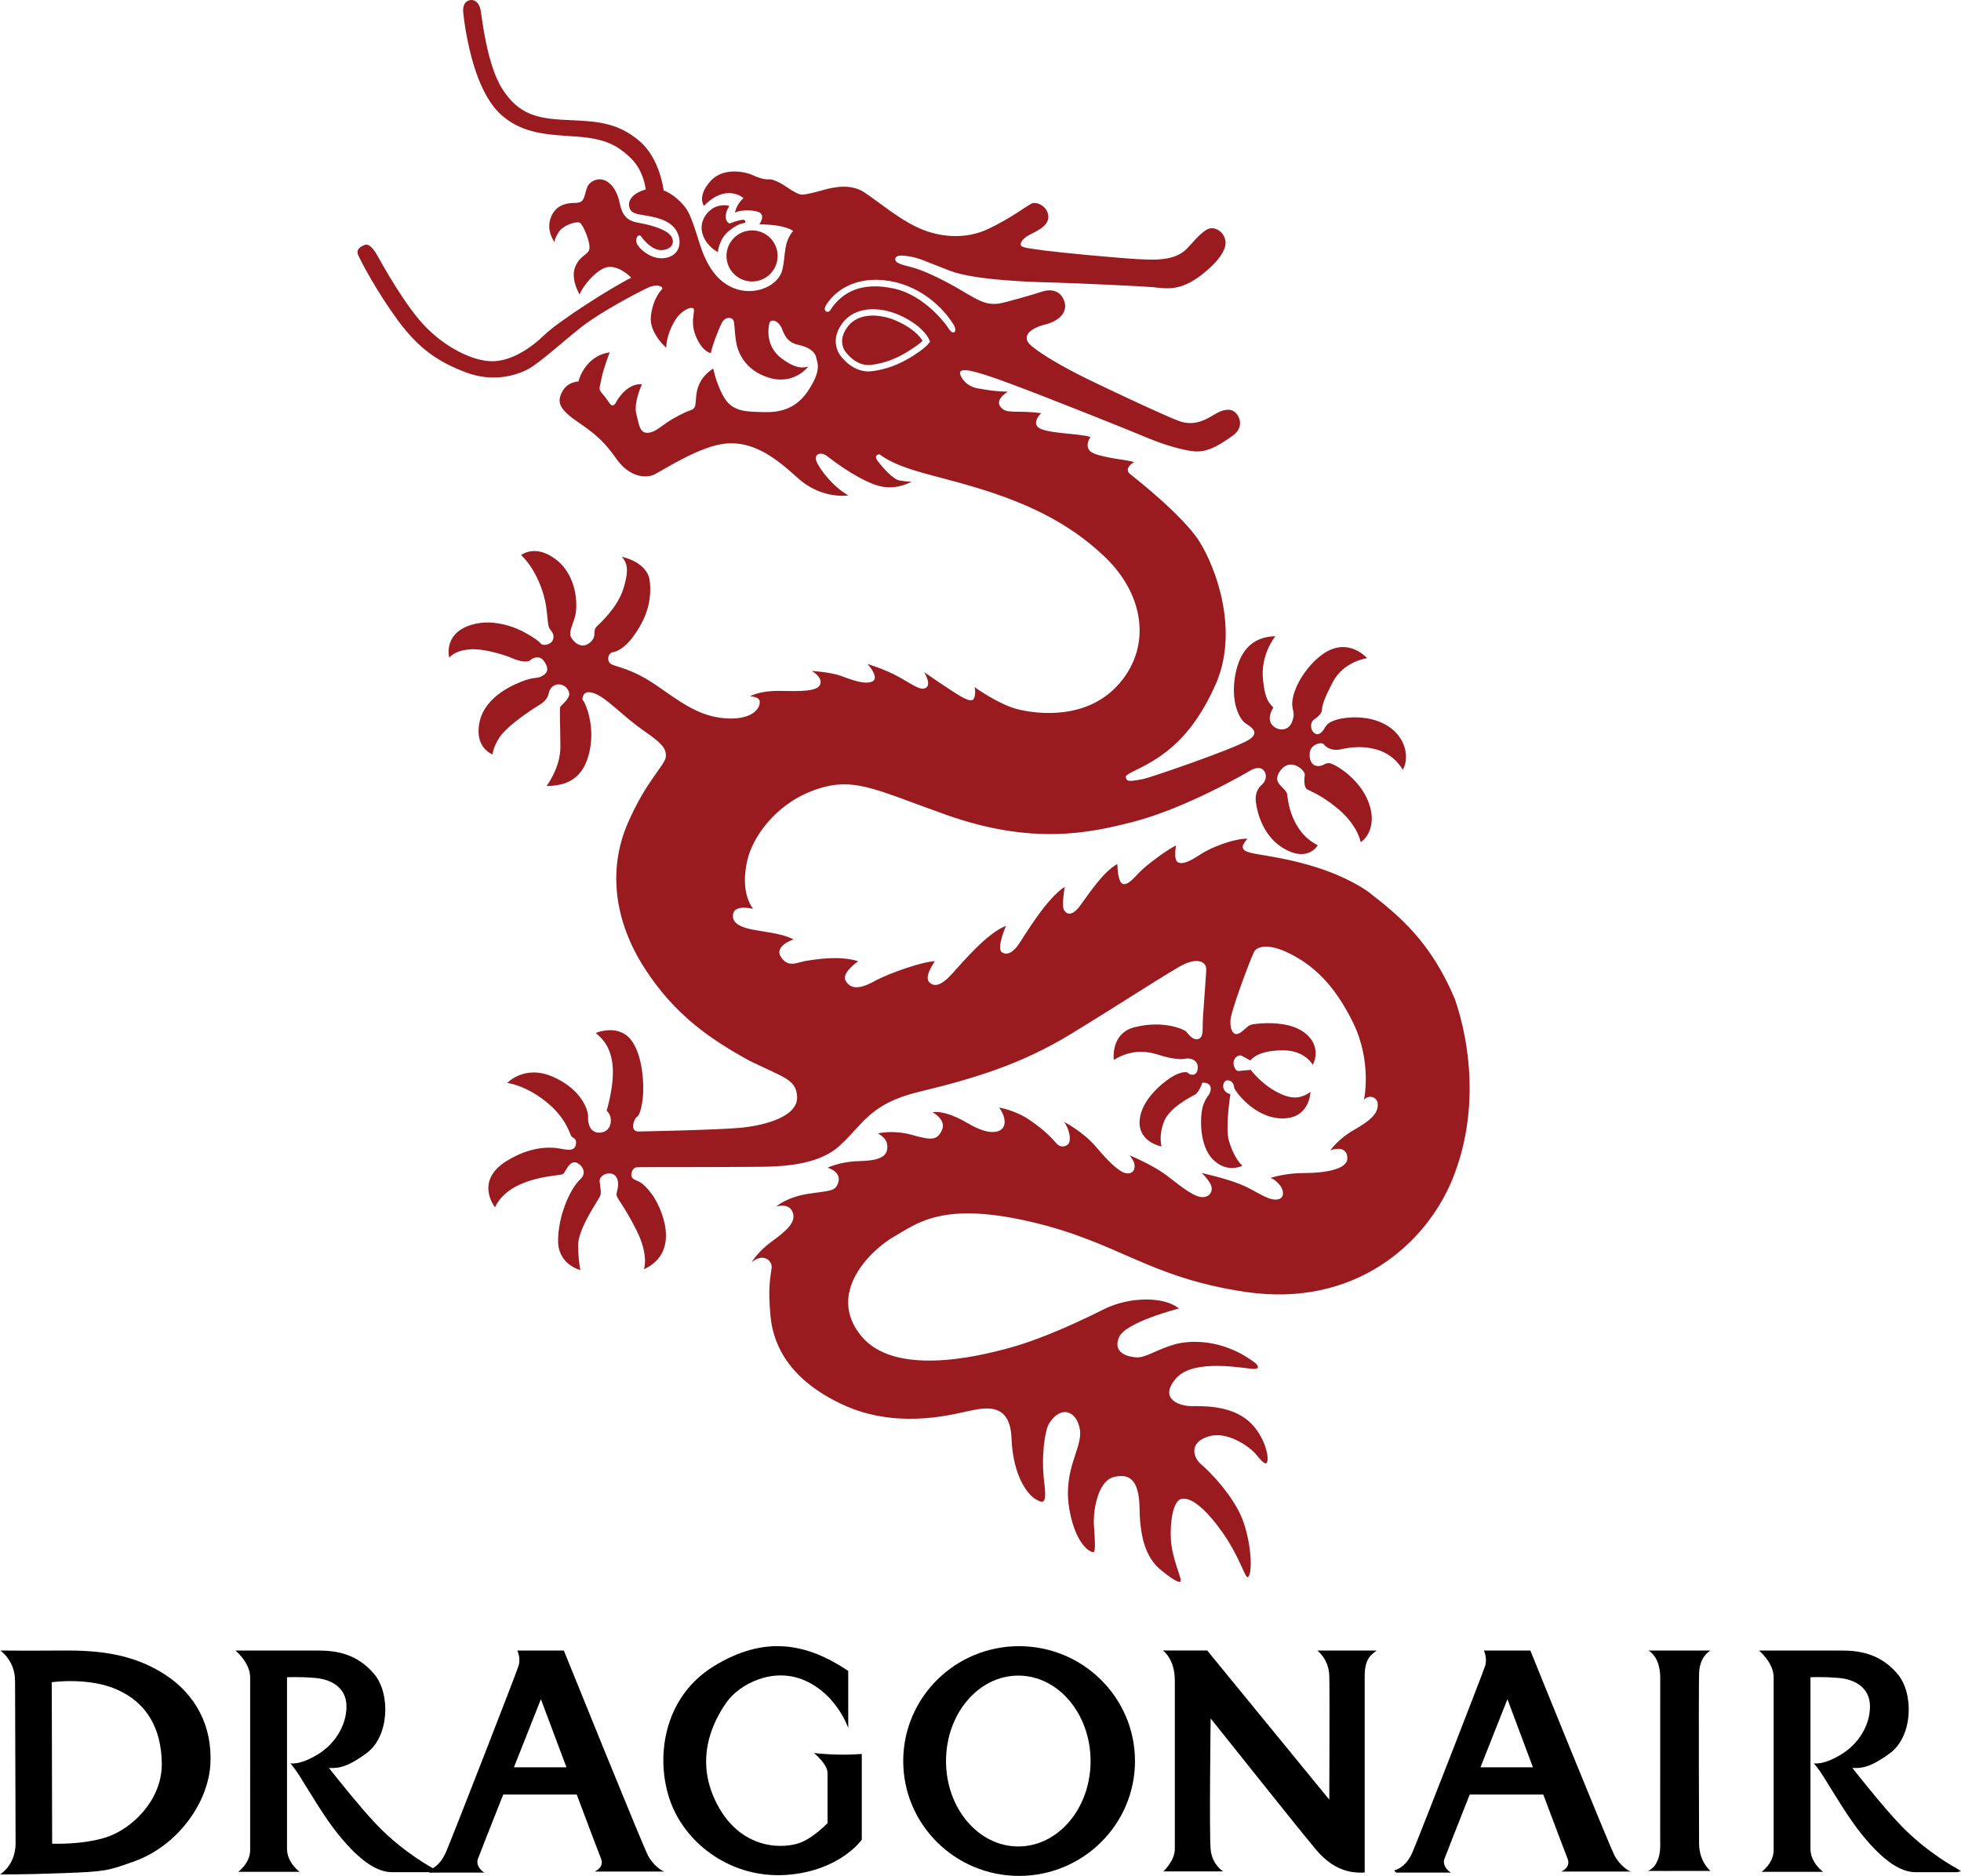 <?xml version="1.0" encoding="UTF-8" standalone="no"?>
<svg
   xmlns:dc="http://purl.org/dc/elements/1.1/"
   xmlns:cc="http://creativecommons.org/ns#"
   xmlns:rdf="http://www.w3.org/1999/02/22-rdf-syntax-ns#"
   xmlns:svg="http://www.w3.org/2000/svg"
   xmlns="http://www.w3.org/2000/svg"
   xmlns:sodipodi="http://sodipodi.sourceforge.net/DTD/sodipodi-0.dtd"
   xmlns:inkscape="http://www.inkscape.org/namespaces/inkscape"
   version="1.0"
   width="249.5"
   height="238.709"
   id="svg2"
   inkscape:version="0.48.1 "
   sodipodi:docname="AJAX.svg">
  <defs
     id="defs28" />
  <sodipodi:namedview
     pagecolor="#ffffff"
     bordercolor="#666666"
     borderopacity="1"
     objecttolerance="10"
     gridtolerance="10"
     guidetolerance="10"
     inkscape:pageopacity="0"
     inkscape:pageshadow="2"
     inkscape:window-width="1280"
     inkscape:window-height="1004"
     id="namedview26"
     showgrid="false"
     fit-margin-top="0"
     fit-margin-left="0"
     fit-margin-right="0"
     fit-margin-bottom="0"
     inkscape:zoom="1.557718"
     inkscape:cx="209.88725"
     inkscape:cy="88.180168"
     inkscape:window-x="-8"
     inkscape:window-y="-8"
     inkscape:window-maximized="1"
     inkscape:current-layer="svg2" />
  <g
     id="g4"
     transform="translate(-0.251,-0.645)">
    <path
       d="m 89.765,30.778 c -0.686,-1.588 0.157,-2.979 1.205,-3.637 0.876,-0.554 2.205,-0.397 2.041,-0.198 -0.157,0.198 -0.355,0.555 -0.418,1.075 -0.103,0.863 0.487,1.068 0.487,1.068 0,0 0.808,-0.329 1.465,-0.452 0.65,-0.137 0.583,0.322 0.479,0.356 -0.37,0.13 -0.835,0.062 -2.068,1.075 -1.246,1.006 -1.37,2.664 -1.37,2.664 0,0 -1.261,-0.637 -1.821,-1.951 m 6.176,-0.815 c -1.794,0 -3.259,1.452 -3.259,3.252 0,1.794 1.465,3.247 3.259,3.247 1.794,0 3.246,-1.452 3.246,-3.247 0,-1.8 -1.452,-3.252 -3.246,-3.252 m 18.393,11.517 c -1.766,-0.794 -4.793,-1.28 -6.293,0.822 -0.945,1.328 -0.664,2.307 -0.35,2.91 0.124,0.226 1.46,2.088 3.356,1.869 1.902,-0.226 3.478,-0.917 4.875,-1.808 1.391,-0.883 1.705,-1.26 1.705,-1.26 0,0 -0.664,-1.362 -3.293,-2.533 m 70.737,109.154 c -3.26,8.088 -12.312,16.518 -26.438,14.395 -12.368,-1.862 -15.99,-6.293 -27.22,-8.909 -11.218,-2.615 -14.422,0.171 -17.38,1.863 -2.959,1.685 -8.697,7.177 -4.219,12.654 4.164,5.081 14.381,2.773 18.934,1.507 4.555,-1.26 9.683,-3.767 11.957,-4.903 3.335,-1.664 7.759,-1.603 9.538,-0.089 0,0 -6.765,1.711 -7.613,3.649 -0.836,1.945 0.999,2.486 2.176,2.568 1.187,0.089 2.645,-1.021 4.904,-1.657 1.555,-0.445 5.916,-0.938 10.278,2.396 0,0 0.815,0.733 -0.198,0.733 -1.013,0 -7.622,-1.425 -9.902,1.191 -2.272,2.615 0.424,3.54 1.944,3.54 1.515,0 4.637,-0.082 6.916,1.609 2.274,1.685 3.074,4.889 2.698,5.566 -0.239,0.432 -0.931,-0.506 -1.521,-1.185 -0.588,-0.671 -3.479,-2.951 -6.012,-2.102 -2.534,0.842 -1.746,2.78 -0.821,3.54 0.931,0.76 4.308,4.136 5.401,7.423 1.104,3.294 1.063,6.697 0.515,6.916 -0.342,0.131 -0.985,-2.458 -3.129,-5.567 -1.87,-2.691 -3.965,-4.725 -5.32,-4.389 -1.343,0.342 -1.507,4.272 -1.261,5.909 0.302,2.027 1.096,3.794 1.178,4.382 0.083,0.596 -0.753,0.18 -2.438,-1.177 -1.691,-1.342 -2.727,-3.562 -2.795,-7.759 -0.04,-3.403 -0.992,-4.711 -3.28,-4.143 -2.149,0.541 -2.621,4.561 -2.54,5.999 0.089,1.431 0.262,3.368 0,3.54 -0.245,0.171 -2.231,-0.65 -3.088,-5.273 -0.951,-5.149 1.65,-7.888 1.322,-10.251 -0.343,-2.362 -2.383,-3.273 -3.917,-0.843 -0.59,0.926 -1.027,4.431 -0.638,7.417 0.391,2.992 -0.143,2.793 -1.13,2.204 -0.972,-0.588 -2.835,-2.89 -3.026,-7.737 -0.199,-4.848 -3.657,-3.835 -5.957,-3.342 -2.302,0.493 -8.931,2.116 -15.496,-0.917 -6.555,-3.041 -8.814,-7.3 -9.197,-11.162 -0.398,-3.876 0.04,-5.39 0.136,-6.272 0.096,-0.877 -1.069,-1.951 -2.548,-0.686 0,0 0.74,-1.321 2.548,-2.643 1.821,-1.322 2.986,-2.349 2.739,-3.479 -0.233,-1.124 -1.267,-1.219 -2.15,-0.973 0,0 1.233,-1.178 4.068,-1.623 2.842,-0.432 3.479,-0.287 3.821,-1.466 0.342,-1.178 -0.883,-1.712 -1.369,-1.855 0,0 1.657,-0.788 3.957,-0.836 2.309,-0.047 3.479,-0.444 3.63,-1.52 0.145,-1.075 -0.445,-1.568 -1.178,-2.007 0,0 1.91,-0.492 4.355,0.192 2.451,0.691 3.204,0.732 3.82,-0.685 0.342,-0.781 -0.246,-1.664 -1.219,-2.198 0,0 1.219,-0.35 3.821,1.026 0.828,0.445 2.644,1.664 4.149,1.466 1.527,-0.198 1.479,-1.76 0.493,-3.089 0,0 2.007,0.302 3.876,1.575 1.855,1.268 2.773,2.232 3.403,2.966 0.637,0.732 1.39,0.314 1.582,0.021 0.205,-0.295 0.301,-1.424 -0.59,-2.739 0,0 2.459,1.267 4.068,3.185 1.616,1.903 2.5,2.69 3.231,3.122 0.734,0.445 1.768,0.329 1.665,-0.829 -0.048,-0.533 -0.638,-1.226 -0.638,-1.226 0,0 2.842,1.15 4.704,2.548 1.371,1.034 3.089,2.5 4.254,2.739 1.184,0.246 1.821,-0.774 1.328,-1.657 -0.494,-0.884 -1.124,-1.377 -1.124,-1.377 0,0 2.788,0.59 4.794,1.377 2.013,0.78 3.329,1.952 4.562,2.006 1.219,0.048 1.219,-1.074 0.589,-1.862 -0.644,-0.781 -1.179,-0.884 -1.179,-0.884 0,0 1.712,-0.637 4.355,-0.637 2.643,0 5.479,-0.486 5.43,-1.91 -0.04,-1.41 -1.369,-1.273 -2.156,-0.979 0,0 0.931,-1.417 2.992,-2.595 2.061,-1.171 2.985,-2.007 3.033,-3.137 0.055,-1.116 -1.218,-1.41 -1.759,-0.679 0,0 1.074,-4.751 -1.363,-9.792 -2.458,-5.047 -5.205,-7.354 -7.943,-8.765 -2.739,-1.417 -4.313,-1.034 -4.697,-0.246 -0.392,0.78 -2.938,7.443 -2.986,8.717 -0.047,1.273 0.397,1.862 0.987,1.664 0.575,-0.191 1.107,-0.986 1.594,-1.137 0.486,-0.144 3.13,-0.486 5.302,0.212 2.472,0.809 3.607,2.87 2.594,4.89 0,0 -0.972,-1.856 -3.765,-1.856 -2.795,0 -3.835,0.85 -4.178,1.295 0,0 -0.727,-0.418 -1.116,-0.609 -0.391,-0.198 -1.227,0.335 -0.979,1.267 0.246,0.931 0.781,0.638 0.979,0.638 0.198,0 1.163,-0.11 1.163,-0.11 0,0 1.241,1.678 3.198,2.753 1.959,1.081 3.177,0.938 4.403,0.055 0,0 -0.048,3.424 -3.622,3.376 -3.574,-0.048 -6.02,-3.575 -6.066,-3.869 -0.056,-0.294 -0.097,-0.884 -0.789,-0.979 -0.69,-0.103 -1.074,1.418 0.295,1.768 0,0 -0.685,4.252 -0.191,5.923 0.486,1.664 1.124,2.595 1.705,3.184 0,0 -1.952,1.021 -3.773,-0.835 -1.808,-1.862 -1.656,-5.875 -1.123,-7.101 0.549,-1.226 0.644,-0.877 0.836,-1.568 0.198,-0.685 -0.247,-1.13 -1.027,-1.075 0,0 -0.397,1.226 -0.931,1.52 -0.535,0.295 -3.288,1.657 -3.966,3.479 -0.691,1.808 -0.294,3.123 -0.294,3.123 0,0 -2.938,-0.528 -2.795,-3.227 0.152,-2.691 2.917,-4.868 3.993,-5.553 1.074,-0.686 1.979,-0.809 2.185,-0.569 0.185,0.247 1.122,0.541 1.219,-0.589 0.096,-1.122 -1.034,-1.369 -1.616,-1.225 -0.588,0.149 -1.917,-0.049 -3.136,-0.432 -1.219,-0.397 -3.377,-0.986 -5.925,0.581 0,0 -0.458,-3.382 2.645,-4.163 3.767,-0.944 6.375,0.322 6.566,0.562 0.205,0.247 0.822,1.104 1.466,0.959 0.637,-0.15 0.637,-0.828 0.637,-1.91 0,-1.083 0.445,-6.17 0.445,-7.006 0,-0.828 -0.918,-1.485 -2.808,-0.623 -1.383,0.63 -8.162,5.081 -14.436,8.896 -6.266,3.828 -12.284,5.656 -19.339,7.354 -6.299,1.521 -7.106,4.218 -10.134,6.916 -3.287,2.931 -9.163,2.582 -12.436,2.629 -3.28,0.049 -12.737,0 -13.325,0.049 -0.576,0.055 -0.973,1.171 -0.336,1.521 0.636,0.343 1.021,0.246 2.252,1.855 1.219,1.623 3.863,7.396 -0.985,9.601 0,0 0.691,-1.76 -0.979,-5.039 -1.664,-3.288 -2.5,-3.973 -2.5,-4.466 0,-0.479 0.493,-1.362 -0.042,-2.246 -0.534,-0.877 -2.205,-0.349 -2.108,0.589 0.095,0.932 0.246,1.362 0.055,1.856 -0.199,0.492 -2.842,4.163 -2.794,6.32 0.048,2.149 0.294,3.081 0.294,3.081 0,0 -2.841,-0.637 -2.841,-3.726 0,-3.081 1.452,-6.539 2.855,-7.86 1.034,-0.979 -0.158,-2.096 -0.706,-2.123 -0.863,-0.041 -1.164,1.274 -1.561,1.514 -0.391,0.246 -6.752,0.226 -8.615,4.218 0,0 -2.684,-3.362 1.521,-5.923 3.917,-2.404 6.752,-1.527 7.19,-1.473 0.445,0.048 1.369,0.294 1.567,-0.534 0.199,-0.836 -0.349,-0.884 -0.541,-1.082 -0.191,-0.198 -0.637,-2.396 -3.328,-4.499 -2.698,-2.116 -4.848,-2.308 -4.848,-2.308 0,0 2.164,-2.396 5.827,-0.788 3.678,1.624 4.514,4.314 4.458,5.149 -0.048,0.836 0.288,2.007 1.466,1.952 1.177,-0.047 1.479,-1.021 1.424,-1.705 -0.048,-0.691 -0.534,-1.082 -0.534,-1.082 0,0 1.068,-3.431 0.733,-6.026 -0.349,-2.595 -1.671,-3.43 -2.116,-3.869 0,0 2.699,-1.17 4.369,0.733 1.657,1.917 1.808,6.026 1.609,7.594 -0.199,1.568 -0.445,2.157 -0.787,2.403 -0.336,0.247 -0.877,1.761 0.198,1.809 0,0 10.436,-0.198 13.223,-0.493 2.794,-0.295 7.259,-1.369 6.999,-4.061 -0.191,-2.062 -1.547,-2.267 -5.999,-4.424 -5.025,-2.753 -9.566,-5.854 -13.387,-11.785 -3.821,-5.916 -4.731,-12.49 -2.157,-18.454 2.355,-5.438 4.752,-7.396 4.848,-8.471 0.097,-1.082 -0.588,-1.76 -2.691,-3.232 -2.102,-1.466 -3.28,-2.698 -4.943,-3.972 -1.665,-1.267 -2.596,-1.171 -2.843,-0.63 -0.247,0.541 -0.095,0.63 0.055,0.828 0.144,0.192 1.411,2.835 0.753,6.136 -0.712,3.65 -2.91,4.581 -5.506,4.588 0,0 1.76,-2.293 1.76,-4.951 0,-2.637 -0.144,-4.889 0,-5.136 0.144,-0.246 1.226,-1.027 1.124,-1.711 -0.104,-0.685 -0.774,-1.178 -1.417,-1.13 -0.638,0.048 -1.082,0.541 -1.179,1.082 -0.095,0.541 -0.438,1.082 -1.17,1.514 -0.733,0.444 -4.115,2.594 -5.143,4.211 -0.849,1.335 -0.835,2.109 -0.835,2.109 0,0 -2.396,-0.836 -1.657,-4.163 0.726,-3.328 4.547,-4.841 5.821,-5.287 1.273,-0.438 1.574,-0.144 2.307,-0.637 0.733,-0.494 0.528,-1.178 0,-1.863 C 68.861,84.01 68.026,84.353 67.731,84.647 67.443,84.941 66.546,84.887 65.417,84.4 64.288,83.907 61.61,83.127 60,83.278 c -1.623,0.143 -2.205,0.684 -2.596,1.027 0,0 -0.732,-2.739 2.295,-3.965 3.041,-1.226 6.272,0.198 7.396,0.834 1.13,0.631 1.671,1.021 1.958,1.364 0.301,0.349 1.369,0.15 1.567,-0.534 0.199,-0.692 -0.198,-0.979 -0.444,-1.37 -0.247,-0.39 -0.192,-1.034 -0.438,-2.793 -0.246,-1.76 -1.274,-4.746 -3.184,-6.56 0,0 1.842,-1.514 4.54,0.644 2.691,2.15 2.664,6.019 2.315,7.19 -0.342,1.177 -0.836,2.013 -0.486,2.649 0.342,0.63 1.321,1.514 2.349,0.678 1.027,-0.828 0.294,-1.465 0.883,-2.053 0.589,-0.589 2.678,-2.473 3.417,-4.849 0.698,-2.267 0.534,-3.239 -0.219,-4.047 0,0 3.266,0.623 3.561,3.068 0.294,2.444 -0.342,4.8 -2.301,7.347 -0.821,1.069 -1.76,1.637 -2.396,1.733 -0.63,0.103 -0.836,1.198 -0.151,1.541 0.686,0.349 2.644,0.588 5.588,2.602 2.931,2.006 5.19,3.814 8.32,4.211 3.136,0.39 4.628,-0.65 4.896,-1.67 0.192,-0.726 -0.198,-0.973 -1.178,-1.076 0,0 1.178,-0.732 3.766,-0.685 2.602,0.048 4.8,0.096 5.15,-0.835 0.342,-0.924 -1.082,-1.711 -1.082,-1.711 0,0 2.403,0.151 3.725,0.637 1.323,0.486 3.082,1.171 4.014,0.691 0.931,-0.493 -0.638,-2.212 -0.638,-2.212 0,0 2.302,0.692 4.108,1.719 1.815,1.027 2.746,1.76 3.377,1.274 0.644,-0.493 -0.287,-1.958 -0.287,-1.958 0,0 3.231,2.252 4.656,3.081 1.41,0.829 1.712,0.541 1.808,-0.144 0.095,-0.685 -0.055,-1.034 -0.055,-1.034 0,0 2.991,2.164 5.389,2.794 2.403,0.637 8.964,1.52 13.073,-3.28 4.122,-4.8 3.06,-11.34 -1.837,-16.038 -4.889,-4.705 -10.6,-7.066 -16.18,-8.786 -5.582,-1.712 -9.744,-2.253 -12.539,-4.307 0,0 -0.821,0.047 -0.232,0.828 0.575,0.781 1.951,2.355 2.779,2.499 0.836,0.151 1.521,0.151 1.521,0.151 0,0 -2.15,1.37 -4.793,0.335 -2.644,-1.021 -5.197,-3.027 -5.979,-3.615 -0.787,-0.589 -1.719,-0.198 -1.272,0.774 0.444,0.986 1.951,3.04 4.018,4.266 0,0 -3.43,0.541 -6.463,-2.253 -3.041,-2.787 -5.732,-4.609 -9.012,-4.362 -3.273,0.247 -7.889,3.28 -9.163,3.924 -1.267,0.636 -3.321,0.191 -4.793,-1.869 -1.466,-2.055 -2.397,-3.027 -4.849,-4.698 -2.445,-1.657 -2.917,-2.589 -2.054,-4.061 0.685,-1.177 1.999,-1.185 1.999,-1.185 0,0 0.74,-3.226 3.972,-3.711 0,0 -0.829,2.198 -1.027,3.28 -0.191,1.075 -0.438,1.37 -0.048,1.815 0.39,0.431 0.931,1.171 1.13,1.465 0.191,0.294 0.534,0.247 0.726,-0.15 0.199,-0.391 1.425,-2.493 3.329,-2.349 0,0 -1.076,2.301 -0.733,3.725 0.349,1.417 0.445,2.397 1.328,2.452 0.884,0.048 1.61,-0.644 2.541,-1.28 0.931,-0.637 2.355,-1.362 2.985,-1.562 0.644,-0.198 0.692,-0.541 0.74,-1.376 0.054,-0.828 0.151,-2.644 2.205,-3.958 0,0 0.493,2.397 1.561,3.958 1.083,1.576 2.938,1.521 4.41,1.576 1.466,0.04 4.123,0.191 6.027,-2.596 1.903,-2.8 1.218,-3.725 1.082,-4.41 -0.151,-0.685 -0.986,-1.273 -2.165,-1.52 -1.17,-0.239 -1.711,-0.829 -2.15,-2.013 -0.445,-1.17 -1.464,-1.362 -1.616,-0.773 -0.151,0.589 -0.535,2.938 1.561,4.499 2.11,1.574 2.994,1.082 3.383,1.033 0,0 -1.814,2.397 -4.992,1.418 -3.184,-0.979 -4.02,-3.383 -4.211,-4.698 -0.199,-1.328 -0.151,-2.301 -0.343,-2.649 -0.198,-0.343 -1.034,-0.486 -1.465,0.397 -0.445,0.876 -1.232,2.938 -1.383,3.814 0,0 -0.972,-0.096 -1.808,-1.911 -0.835,-1.808 -0.288,-3.082 -0.342,-3.623 -0.048,-0.534 -1.569,-0.095 -2.494,1.521 -0.931,1.616 -1.027,2.841 -1.027,3.335 0,0 -2.205,-1.869 -1.958,-4.02 0.247,-2.157 1.164,-3.136 1.411,-3.431 0.247,-0.294 -0.534,-0.733 -1.657,-0.246 -1.13,0.493 -6.074,3.088 -8.574,5.04 -2.492,1.965 -5.245,4.513 -6.751,5.348 -1.521,0.829 -4.506,1.76 -7.984,0.431 -3.479,-1.314 -5.972,-2.978 -8.67,-6.655 -2.691,-3.671 -4.745,-7.595 -5.04,-8.32 -0.294,-0.739 0.493,-1.103 0.883,-1.24 0.39,-0.15 0.925,0.206 1.568,1.335 0.629,1.123 3.52,6.368 6.067,9.012 2.547,2.644 5.827,4.308 8.231,4.451 2.397,0.15 4.985,-1.417 6.903,-3.28 1.903,-1.856 8.806,-6.218 11.114,-7.34 0,0 -1.321,-1.425 -2.8,-1.377 -1.466,0.055 -3.465,2.547 -3.767,3.527 0,0 -1.178,-1.952 -0.589,-3.472 0.589,-1.52 1.623,-1.52 1.821,-2.3 0.192,-0.788 -0.788,-3.185 -1.232,-3.383 -0.438,-0.199 -2.068,0.308 -2.644,1.178 -0.733,1.123 -0.486,1.369 -0.486,1.369 0,0 -1.123,-1.321 -0.589,-3.04 0.541,-1.706 1.966,-1.952 2.691,-2 0.74,-0.055 1.329,0.095 1.617,-0.788 0.301,-0.876 0.246,-1.76 1.465,-2.157 1.233,-0.391 2.602,0.74 3.041,2.945 0.438,2.198 1.52,2.349 2.794,2.588 1.273,0.247 3.575,0.836 3.917,1.959 0.342,1.129 -0.986,1.623 -1.904,1.376 -0.931,-0.247 -1.767,-1.226 -2.068,-1.664 -0.288,-0.438 -0.876,0.198 -0.534,0.924 0.343,0.74 2.109,2.3 3.965,1.719 1.856,-0.589 1.664,-2.596 0.883,-3.623 -0.781,-1.034 -2.15,-1.424 -3.623,-1.671 -1.472,-0.24 -1.966,-0.294 -2.205,-1.102 -0.212,-0.706 0.294,-1.739 2.089,-2.233 -0.082,-0.65 -0.445,-2.568 -1.87,-3.958 -1.732,-1.691 -3.335,-2.533 -7.005,-2.78 -3.67,-0.253 -6.71,-0.343 -9.402,-2.664 C 61.426,13.042 60.249,8.228 59.782,5.988 59.317,3.756 59.2,2.317 59.2,2.317 59.1,1.469 59.319,0.846 59.99,0.675 c 0.685,-0.165 1.232,0.376 1.396,1.178 0.171,0.808 0.76,6.964 2.787,10.128 2.027,3.163 4.342,3.759 8.06,3.923 3.704,0.172 6.533,0.213 9.443,2.746 2.526,2.192 2.993,6.115 2.993,6.115 v 0.096 c 1.246,0.479 2.314,1.52 2.896,2.349 0.862,1.239 1.609,4.458 2.226,5.882 0.623,1.424 1.739,3.587 4.246,4.369 2.506,0.773 5.3,-0.528 5.759,-2.507 0.458,-1.986 0.089,-3.348 1.362,-4.924 0,0 -0.965,-0.834 -4.3,-0.834 0,0 0.678,-0.898 0.178,-1.397 -0.493,-0.5 -2.629,-0.5 -3.28,-0.089 0,0 0.158,-1.027 1.089,-1.863 0,0 -2.178,-1.945 -5.026,0.993 0,0 -0.958,-1.199 0.876,-3.198 1.671,-1.808 4.547,-1.075 5.259,-0.739 0.713,0.342 1.583,0.624 2.109,0.561 0.521,-0.062 1.548,0.466 2.349,1.028 0.802,0.554 1.521,0.951 1.952,0.924 0.432,-0.027 1.548,-0.281 2.63,-0.589 1.082,-0.308 3.409,-0.897 5.204,0.281 1.794,1.178 4.34,3.369 6.937,4.547 2.596,1.178 5.937,1.521 8.909,0.096 2.979,-1.424 4.902,-2.972 5.492,-3.218 0.588,-0.247 2.012,0.308 2.095,1.637 0.096,1.335 -1.82,2.013 -2.561,2.451 -0.74,0.431 -1.027,0.925 -0.932,1.233 0.096,0.308 1.055,0.404 3.15,0.685 2.109,0.274 8.675,0.897 11.737,1.082 3.067,0.192 5.08,0 6.437,-1.548 1.369,-1.554 1.944,-2.02 2.425,-2.259 0.957,-0.466 2.189,0.397 2.294,1.602 0.026,0.411 0,1.814 -3.035,4.19 -2.73,2.13 -4.472,1.767 -6.258,1.575 -0.862,-0.089 -10.038,-0.527 -12.82,-0.589 -2.779,-0.061 -9.873,-0.308 -12.941,-1.486 -3.013,-1.157 -3.958,-1.644 -5.108,-1.822 -1.136,-0.191 -1.794,-0.191 -1.856,0.309 -0.061,0.493 0.679,0.705 2.041,1.047 1.363,0.342 3.746,1.424 6.068,2.788 2.328,1.362 3.39,2.123 5.169,1.828 0.746,-0.123 4.245,-1.116 5.327,-1.486 1.083,-0.37 2.356,-0.253 2.876,1.144 0.535,1.397 -0.588,2.575 -2.443,3.033 -1.856,0.466 -3.129,1.521 -1.733,2.699 1.397,1.177 4.15,2.753 6.91,4.115 2.759,1.356 10.36,4.93 11.949,5.485 1.931,0.664 3.368,-0.219 4.458,-0.87 1.082,-0.657 2.013,-0.807 2.628,-0.247 0.624,0.555 1.118,1.945 -0.342,2.972 -1.451,1.014 -3.033,2.13 -4.854,1.979 -1.424,-0.123 -3.814,-0.808 -6.013,-1.732 -2.198,-0.931 -12.169,-4.924 -17.399,-6.875 -5.231,-1.952 -6.088,-1.889 -6.376,-1.52 -0.191,0.342 0.555,1.828 2.198,2.109 1.637,0.274 2.075,0.363 3.869,0.431 0,0 -2.04,1.124 -0.678,2.198 0.746,0.589 2.13,0.158 4.896,0.528 0,0 -1.493,1.451 0.054,2.041 1.549,0.588 4.932,0.562 6.226,0.993 0,0 -1.048,1.451 0.403,2.081 1.451,0.617 4.369,0.836 5.144,1.109 0,0 -1.492,0.835 -0.404,1.609 0,0 6.554,5.074 8.71,8.491 2.149,3.417 5.061,11.388 2.082,18.161 -2.973,6.766 -6.663,9.224 -9.929,10.819 -1.794,0.877 -1.583,0.884 -1.397,1.329 0.178,0.301 1.124,0.116 2.096,-0.075 0.959,-0.192 11.298,-3.753 13.312,-4.917 1.664,-0.965 0.459,-1.678 -0.273,-2.157 -0.746,-0.479 -1.958,-2.637 -1.323,-6.164 0.651,-3.526 2.568,-4.875 5.103,-4.937 0,0 -1.925,2.314 -1.575,5.567 0.296,2.719 0.837,2.938 1.315,3.512 0,0 -0.829,1.212 -0.254,2.083 0.582,0.87 2.116,1.088 2.631,-0.253 0.513,-1.35 -0.09,-1.397 0.041,-2.616 0.212,-2.068 2.02,-4.745 3.964,-6.074 1.87,-1.28 3.89,-1.096 5.561,0.575 0,0 -2.958,0.384 -4.341,2.979 -1.37,2.602 -1.37,3.15 -1.432,3.691 -0.075,0.541 -0.842,1.027 -1.096,1.219 -0.26,0.192 -0.487,1.088 0.09,1.602 0.588,0.514 1.129,-0.15 1.45,-0.732 0.24,-0.452 0.794,-0.753 1.604,-0.979 0.808,-0.219 3.849,-0.691 6.286,0.815 2.438,1.506 2.82,4.17 1.958,5.615 0,0 -0.985,-1.965 -3.41,-2.609 -1.672,-0.438 -3.033,-0.308 -4.485,0 -1.158,0.247 -1.884,-0.28 -2.144,-0.637 -0.26,-0.349 -1.739,-0.027 -1.794,1.157 -0.076,1.185 0.535,1.671 1.179,1.609 0.643,-0.062 0.718,-0.376 1.267,-0.376 0.541,0 3.417,1.596 4.766,4.349 1.349,2.766 0.485,4.916 -0.732,5.717 0,0 -0.329,-2.212 -3.109,-4.438 -1.979,-1.582 -3.027,-1.931 -3.684,-2.28 -0.473,-0.253 -0.384,-1.458 -0.315,-1.842 0.068,-0.397 -0.794,-1.321 -1.78,-1.321 -0.992,0 -1.828,1.219 -1.726,1.924 0.082,0.706 1.204,1.281 1.274,1.89 0.061,0.609 0.444,4.746 3.882,6.451 0,0 -1.137,2.089 -4.026,0.583 -2.884,-1.507 -3.649,-4.629 -3.835,-5.999 -0.186,-1.384 0.418,-1.993 0.808,-2.343 0.385,-0.363 0.672,-1.095 0.227,-1.705 -0.451,-0.61 -1.287,-0.322 -1.767,-0.028 -0.486,0.288 -8.278,4.835 -14.983,6.54 -5.321,1.356 -12.593,3.02 -23.714,-0.925 -9.196,-3.252 -11.881,-5.019 -17.044,-3.033 -4.752,1.821 -7.581,5.923 -8.245,8.84 -0.458,2 -0.528,4.403 0.732,6.17 0,0 -2.267,-0.588 -2.526,0.596 -0.247,1.178 0.794,1.808 3.218,2.171 2.733,0.417 3.534,0.671 4.465,1.116 0,0 -2.568,0.835 -1.589,2.267 0.958,1.431 2.137,0.608 3.219,0.459 1.068,-0.158 4.136,-0.72 6.595,0.055 0,0 -2.198,1.479 -1.597,2.499 0.617,1.026 1.692,1.123 3.637,0.048 1.938,-1.068 6.294,-2.547 7.718,-2.547 0,0 -1.384,1.89 -0.767,2.608 0.615,0.712 1.532,0.562 2.964,-1.027 1.432,-1.581 4.452,-5.169 6.848,-6.087 0,0 -1.225,2.814 -0.554,3.328 0.656,0.507 1.479,0.047 2.198,-1.027 0.718,-1.068 3.574,-5.875 5.828,-7.259 0,0 -0.412,2.349 -0.11,2.91 0.315,0.568 0.979,0.925 2.055,-0.5 1.068,-1.438 2.902,-4.301 4.752,-5.328 0,0 0,2.458 0.767,2.561 0.768,0.096 1.534,-1.075 2.507,-1.945 0.965,-0.862 3.17,-2.5 4.19,-2.965 0,0 -0.362,1.842 0.253,2.15 0.617,0.308 1.637,-0.206 2.863,-1.027 1.225,-0.815 4.088,-1.993 5.977,-1.993 0,0 -0.711,0.767 -0.601,1.123 0.094,0.356 0.17,0.583 2.238,0.917 2.514,0.418 8.896,1.391 13.71,4.705 4.033,3.123 7.97,6.396 11.03,13.654 1.996,5.754 3.091,14.532 -0.279,22.872 m -66.485,-106.51 -0.225,-0.472 c -0.09,-0.164 -0.878,-1.657 -3.692,-2.917 -2.458,-1.089 -5.662,-1.178 -7.285,1.096 -0.911,1.273 -1.048,2.54 -0.404,3.759 0.273,0.52 1.869,2.562 4.162,2.294 1.809,-0.212 3.507,-0.843 5.22,-1.924 1.383,-0.89 1.793,-1.314 1.89,-1.431 l 0.334,-0.405 z m 2.931,-2.267 c -1.703,-2.691 -5.128,-5.478 -9.578,-5.602 -4.466,-0.124 -6.267,2.753 -6.451,3.006 -0.193,0.253 -0.418,0.671 -0.233,0.918 0.191,0.253 0.506,0.15 0.63,-0.062 1.589,-2.465 4.185,-3.609 8.108,-2.753 3.924,0.857 6.642,4.588 6.895,5 0.254,0.411 0.473,0.602 0.692,0.575 0.225,-0.034 0.383,-0.383 -0.063,-1.082"
       id="path6"
       inkscape:connector-curvature="0"
       style="fill:#9a1b1f" />
    <path
       d="m 2.235,235.171 c 0,-1.596 -0.068,-18.202 -0.068,-20.633 0,-2.603 -1.876,-3.863 -1.876,-3.863 0,0 3.273,0.034 7.999,0 4.732,-0.034 8.922,0.473 12.915,3.034 3.986,2.574 6.081,6.636 5.814,11.429 -0.268,4.808 -4.054,10.354 -9.731,12.382 -3.369,1.204 -3.588,1.28 -9.066,1.485 -5.273,0.198 -7.971,0.157 -7.971,0.157 0,0 1.984,-1.116 1.984,-3.991 m 4.65,0.082 c 0,0 3.807,0.171 6.855,-0.803 3.272,-1.048 7.142,-4.731 7.094,-9.388 -0.041,-4.649 -2.068,-7.82 -5.704,-9.422 -3.637,-1.609 -8.293,-0.932 -8.293,-0.932 l 0.048,20.545 z"
       id="path8"
       inkscape:connector-curvature="0" />
    <path
       d="m 38.378,238.834 h -7.82 c 0,0 1.52,-1.082 1.52,-2.773 V 214.08 c 0,-1.862 -1.863,-3.404 -1.863,-3.404 h 10.532 c 2.451,0 4.985,0.486 7.101,2.979 2.115,2.492 1.938,7.924 -0.932,10.06 -2.623,1.944 -3.759,1.944 -4.814,1.903 0,0 3.807,4.861 6.163,7.314 3.431,3.546 7.149,5.492 7.149,5.492 l 0.506,0.334 -0.506,0.124 h -5.287 c -1.863,0 -4.061,-1.383 -6.807,-4.773 -1.74,-2.13 -3.588,-5.299 -4.821,-7.266 -0.712,-1.156 -1.315,-1.822 -1.315,-1.822 0,0 1.109,0.296 3.39,-1.06 2.28,-1.344 3.76,-3.753 3.76,-6.17 0,-2.404 -1.945,-3.467 -4.013,-3.63 -2.075,-0.171 -3.554,-0.082 -3.554,-0.082 v 21.811 c 0.002,1.813 1.611,2.944 1.611,2.944"
       id="path10"
       inkscape:connector-curvature="0" />
    <path
       d="m 232.206,238.834 h -7.814 c 0,0 1.521,-1.082 1.521,-2.773 V 214.08 c 0,-1.862 -1.862,-3.404 -1.862,-3.404 h 10.524 c 2.444,0 4.986,0.486 7.102,2.979 2.109,2.492 1.945,7.924 -0.932,10.06 -2.615,1.944 -3.767,1.944 -4.814,1.903 0,0 3.802,4.861 6.171,7.314 3.424,3.546 7.148,5.492 7.148,5.492 l 0.501,0.334 -0.501,0.124 h -5.286 c -1.862,0 -4.055,-1.383 -6.807,-4.773 -1.739,-2.13 -3.589,-5.299 -4.821,-7.266 -0.719,-1.156 -1.315,-1.822 -1.315,-1.822 0,0 1.104,0.296 3.385,-1.06 2.286,-1.344 3.765,-3.753 3.765,-6.17 0,-2.404 -1.944,-3.467 -4.012,-3.63 -2.082,-0.171 -3.562,-0.082 -3.562,-0.082 v 21.811 c -0.001,1.813 1.609,2.944 1.609,2.944"
       id="path12"
       inkscape:connector-curvature="0" />
    <path
       d="m 75.911,238.8 h 8.881 c -0.465,-0.123 -1.438,-0.843 -2.068,-1.986 -0.637,-1.143 -10.737,-26.139 -10.737,-26.139 H 66.07 c 0,0 0.459,0.945 0.165,1.925 -0.294,0.973 -8.286,21.469 -9.217,23.673 -0.931,2.191 -2.369,2.369 -2.369,2.369 l 0.26,0.295 h 6.971 c -0.588,-0.35 -1.054,-1.062 -0.841,-1.699 0.088,-0.266 1.567,-4.025 3.238,-8.237 h 9.354 c 1.52,4.055 2.89,7.677 3.088,8.157 0.459,1.135 -0.808,1.642 -0.808,1.642 M 65.639,225.535 c 1.794,-4.546 3.431,-8.669 3.431,-8.669 0,0 1.548,4.129 3.252,8.669 h -6.683 z"
       id="path14"
       inkscape:connector-curvature="0" />
    <path
       d="m 198.891,238.8 h 8.874 c -0.458,-0.123 -1.438,-0.843 -2.067,-1.986 -0.637,-1.143 -10.738,-26.139 -10.738,-26.139 h -5.915 c 0,0 0.458,0.945 0.17,1.925 -0.3,0.973 -8.292,21.469 -9.223,23.673 -0.925,2.191 -2.363,2.369 -2.363,2.369 l 0.253,0.295 h 6.979 c -0.597,-0.35 -1.062,-1.062 -0.85,-1.699 0.09,-0.266 1.568,-4.025 3.232,-8.237 h 9.361 c 1.521,4.055 2.896,7.677 3.088,8.157 0.459,1.135 -0.801,1.642 -0.801,1.642 m -10.279,-13.265 c 1.794,-4.546 3.431,-8.669 3.431,-8.669 0,0 1.547,4.129 3.246,8.669 h -6.677 z"
       id="path16"
       inkscape:connector-curvature="0" />
    <path
       d="m 103.815,223.714 c 0,0 2.877,0.383 6.081,0.123 v 10.909 c 0,0 -2.786,4.012 -9.628,4.484 -6.854,0.458 -12.648,-3.807 -14.675,-9.217 -2.02,-5.41 -1.061,-13.312 5.458,-17.332 6.506,-4.02 11.915,-2.916 17.121,0.59 v 7.271 c 0,0 -1.398,-4.232 -5.506,-6.046 -4.096,-1.815 -8.362,0.513 -9.93,2.705 -1.562,2.197 -4.513,7.388 -0.973,13.53 3.171,5.491 8.505,5.191 10.532,4.308 1.664,-0.727 3.247,-2.41 3.247,-2.41 v -6.342 c 0,-1.183 -1.727,-2.573 -1.727,-2.573"
       id="path18"
       inkscape:connector-curvature="0" />
    <path
       d="m 139.006,224.741 c 0,6.005 -4.114,10.867 -9.196,10.867 -5.081,0 -9.196,-4.862 -9.196,-10.867 0,-6.007 4.115,-10.875 9.196,-10.875 5.082,0 9.196,4.868 9.196,10.875 m -9.1,-14.62 c -8.142,0 -14.736,6.547 -14.736,14.62 0,8.066 6.595,14.613 14.736,14.613 8.141,0 14.75,-6.547 14.75,-14.613 0,-8.073 -6.608,-14.62 -14.75,-14.62"
       id="path20"
       inkscape:connector-curvature="0" />
    <path
       d="m 148.265,238.779 h 7.608 c 0,0 -1.396,-0.822 -1.589,-2.78 -0.192,-1.973 0,-16.682 0,-16.682 0,0 11.669,14.647 12.558,15.661 0.891,1.021 2.918,4.252 7.041,3.938 v -25.05 c 0,-2.349 1.014,-2.745 1.521,-3.191 h -7.548 c 0,0 1.46,1.097 1.521,3.191 0.063,2.089 0,15.784 0,15.784 l -15.53,-18.976 h -5.643 c 0,0 1.521,1.027 1.521,3.822 v 21.427 c -0.001,1.527 -1.46,2.856 -1.46,2.856"
       id="path22"
       inkscape:connector-curvature="0" />
    <path
       d="m 209.985,210.675 c 0,0 1.499,0.726 1.499,3.459 0,0.731 -0.007,20.188 -0.007,20.188 0.007,0.506 0.007,0.911 0.007,1.177 0,2.726 -1.555,3.219 -1.555,3.219 0,0 2.862,0.021 7.956,0 0,0 -1.397,-1.081 -1.458,-3.362 -0.008,-0.225 -0.063,-19.461 0,-21.741 0.061,-2.287 1.458,-2.938 1.458,-2.938"
       id="path24"
       inkscape:connector-curvature="0" />
  </g>
</svg>
